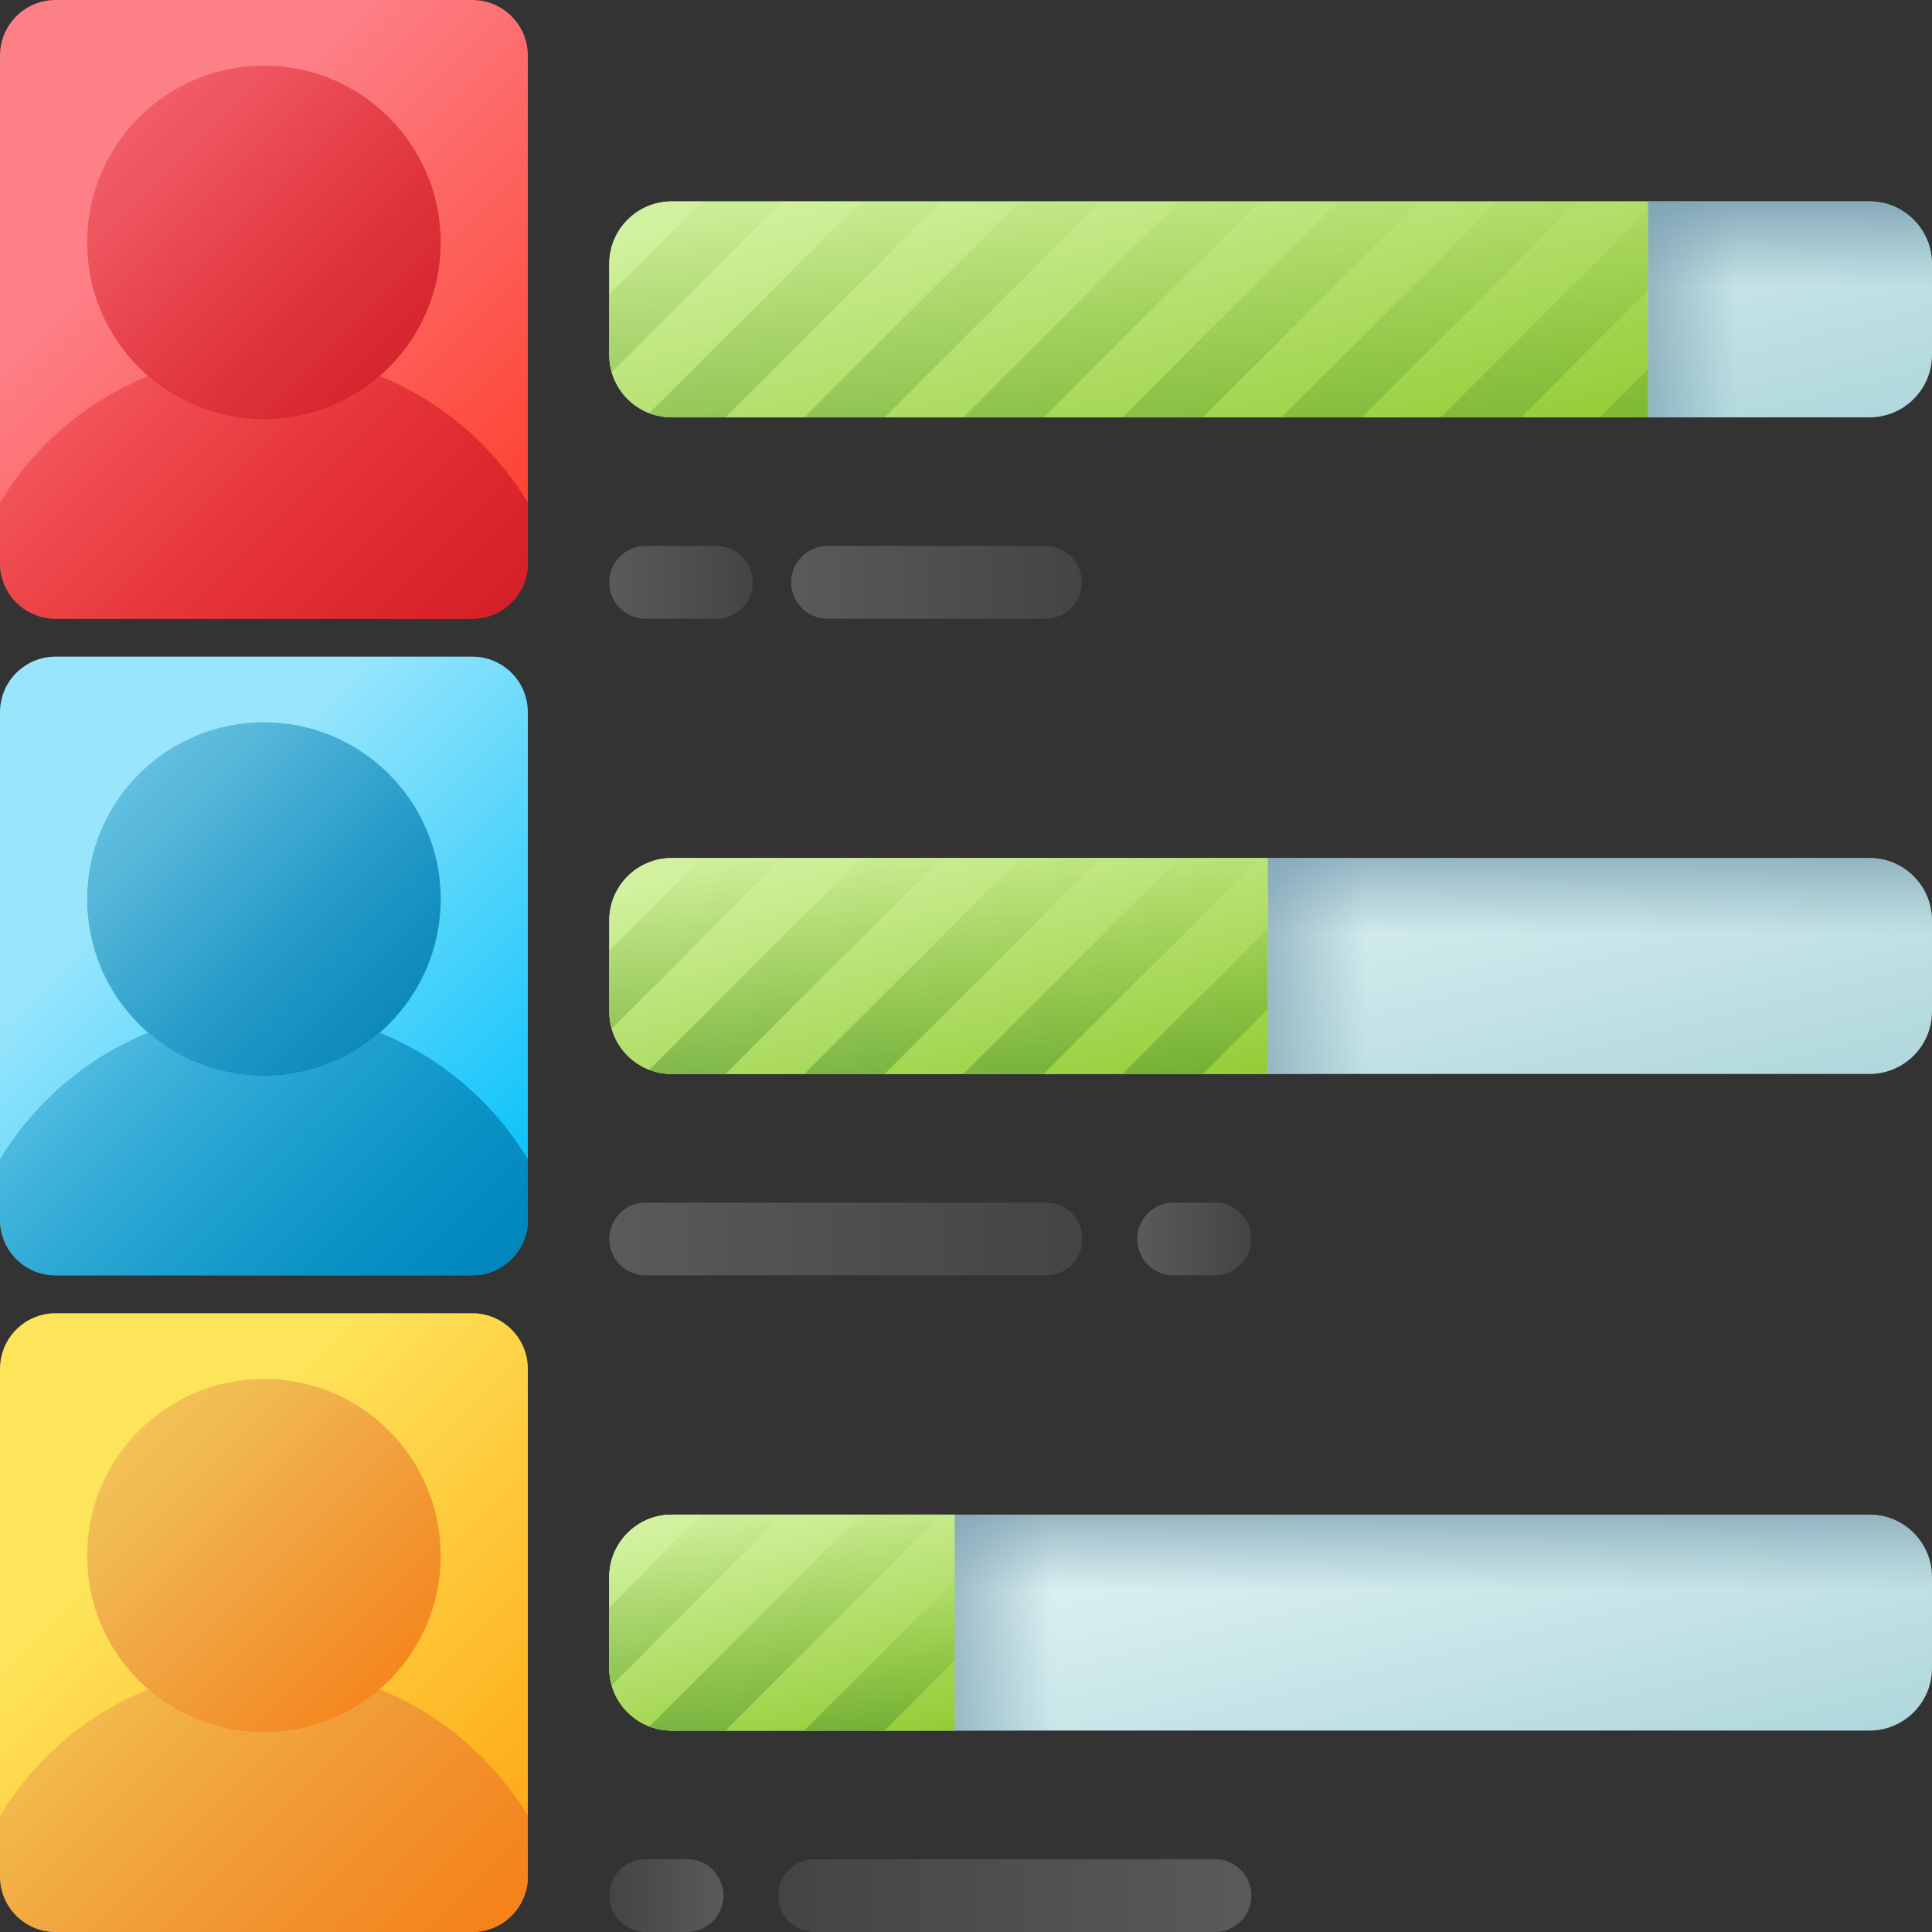 <?xml version="1.0" encoding="UTF-8"?> <svg xmlns="http://www.w3.org/2000/svg" xmlns:xlink="http://www.w3.org/1999/xlink" id="Capa_1" height="512" viewBox="0 0 510 510" width="512"><rect x="0" y="0" width="510" height="510" fill="#333333" stroke="none"/> <linearGradient id="SVGID_1_" gradientUnits="userSpaceOnUse" x1="40.826" x2="137.48" y1="52.823" y2="149.477"> <stop offset="0" stop-color="#fd8087"></stop> <stop offset="1" stop-color="#fd3e2b"></stop> </linearGradient> <linearGradient id="lg1"> <stop offset="0" stop-color="#e41f2d" stop-opacity="0"></stop> <stop offset=".346" stop-color="#de1e2b" stop-opacity=".346"></stop> <stop offset=".804" stop-color="#ce1b28" stop-opacity=".804"></stop> <stop offset="1" stop-color="#c41926"></stop> </linearGradient> <linearGradient id="SVGID_00000168078566503644919330000006792356630360659381_" gradientUnits="userSpaceOnUse" x1="-14.663" x2="125.917" xlink:href="#lg1" y1="-20.333" y2="120.247"></linearGradient> <linearGradient id="SVGID_00000107546960108406980880000010534402694981199791_" gradientUnits="userSpaceOnUse" x1="-35.607" x2="139.886" xlink:href="#lg1" y1="36.749" y2="212.241"></linearGradient> <linearGradient id="lg2"> <stop offset="0" stop-color="#eaf9fa"></stop> <stop offset="1" stop-color="#a8d3d8"></stop> </linearGradient> <linearGradient id="SVGID_00000003795329578602380120000001419036584428041401_" gradientUnits="userSpaceOnUse" x1="321.262" x2="355.75" xlink:href="#lg2" y1="25.049" y2="163.001"></linearGradient> <linearGradient id="lg3"> <stop offset="0" stop-color="#7ca1b1" stop-opacity="0"></stop> <stop offset="1" stop-color="#7ca1b1"></stop> </linearGradient> <linearGradient id="SVGID_00000010275925351943537660000005867568156767740832_" gradientUnits="userSpaceOnUse" x1="458.5" x2="423.496" xlink:href="#lg3" y1="81.668" y2="81.668"></linearGradient> <linearGradient id="SVGID_00000131331545454280032900000014000611349663654804_" gradientUnits="userSpaceOnUse" x1="472.5" x2="472.5" xlink:href="#lg3" y1="75.519" y2="49.941"></linearGradient> <linearGradient id="lg4"> <stop offset="0" stop-color="#d1f19e"></stop> <stop offset="1" stop-color="#8bc727"></stop> </linearGradient> <linearGradient id="SVGID_00000118390817219033595210000005302800495697964706_" gradientUnits="userSpaceOnUse" x1="287.451" x2="318.13" xlink:href="#lg4" y1="32.577" y2="155.294"></linearGradient> <linearGradient id="lg5"> <stop offset="0" stop-color="#78a91f" stop-opacity="0"></stop> <stop offset="1" stop-color="#026841"></stop> </linearGradient> <linearGradient id="SVGID_00000065762418592334566790000006804350020168920246_" gradientUnits="userSpaceOnUse" x1="428.655" x2="428.655" xlink:href="#lg5" y1="42.019" y2="245.529"></linearGradient> <linearGradient id="SVGID_00000099664012473638664240000012486754909286207422_" gradientUnits="userSpaceOnUse" x1="407.655" x2="407.655" xlink:href="#lg5" y1="42.019" y2="245.529"></linearGradient> <linearGradient id="SVGID_00000047054976285655917690000002653094064880452238_" gradientUnits="userSpaceOnUse" x1="377.42" x2="377.42" xlink:href="#lg5" y1="42.019" y2="245.529"></linearGradient> <linearGradient id="SVGID_00000043444370032800171630000009497906647264669592_" gradientUnits="userSpaceOnUse" x1="335.42" x2="335.42" xlink:href="#lg5" y1="42.019" y2="245.529"></linearGradient> <linearGradient id="SVGID_00000124123165665152913270000015123363804254942639_" gradientUnits="userSpaceOnUse" x1="293.42" x2="293.42" xlink:href="#lg5" y1="42.019" y2="245.529"></linearGradient> <linearGradient id="SVGID_00000071519347336183593700000006610587207094740143_" gradientUnits="userSpaceOnUse" x1="251.42" x2="251.42" xlink:href="#lg5" y1="42.019" y2="245.529"></linearGradient> <linearGradient id="SVGID_00000110463159100148952920000016204891033283255468_" gradientUnits="userSpaceOnUse" x1="209.97" x2="209.97" xlink:href="#lg5" y1="42.019" y2="245.529"></linearGradient> <linearGradient id="SVGID_00000033355347308694889800000010461026271611950241_" gradientUnits="userSpaceOnUse" x1="183.68" x2="183.68" xlink:href="#lg5" y1="42.019" y2="245.529"></linearGradient> <linearGradient id="lg6"> <stop offset="0" stop-color="#5a5a5a"></stop> <stop offset="1" stop-color="#444"></stop> </linearGradient> <linearGradient id="SVGID_00000158751429789989325070000015123085020184009858_" gradientUnits="userSpaceOnUse" x1="208.859" x2="285.543" xlink:href="#lg6" y1="153.721" y2="153.721"></linearGradient> <linearGradient id="SVGID_00000173153375580863169030000001863733143543367061_" gradientUnits="userSpaceOnUse" x1="160.83" x2="198.726" xlink:href="#lg6" y1="153.721" y2="153.721"></linearGradient> <linearGradient id="SVGID_00000072966831954623878750000015687722276381545354_" gradientUnits="userSpaceOnUse" x1="40.826" x2="137.48" y1="399.486" y2="496.14"> <stop offset="0" stop-color="#fee45a"></stop> <stop offset="1" stop-color="#fea613"></stop> </linearGradient> <linearGradient id="lg7"> <stop offset="0" stop-color="#dc8758" stop-opacity="0"></stop> <stop offset=".215" stop-color="#dd8654" stop-opacity=".215"></stop> <stop offset=".429" stop-color="#e28448" stop-opacity=".429"></stop> <stop offset=".642" stop-color="#ea8034" stop-opacity=".642"></stop> <stop offset=".854" stop-color="#f47b18" stop-opacity=".854"></stop> <stop offset="1" stop-color="#fe7701"></stop> </linearGradient> <linearGradient id="SVGID_00000078730765181451128750000015237976443524879030_" gradientUnits="userSpaceOnUse" x1="-14.663" x2="125.917" xlink:href="#lg7" y1="326.33" y2="466.911"></linearGradient> <linearGradient id="SVGID_00000083777940885503400870000006178055404920803244_" gradientUnits="userSpaceOnUse" x1="-35.607" x2="139.886" xlink:href="#lg7" y1="383.412" y2="558.904"></linearGradient> <linearGradient id="SVGID_00000175286169108057781440000002198472519690140589_" gradientUnits="userSpaceOnUse" x1="321.262" x2="355.75" xlink:href="#lg2" y1="371.712" y2="509.665"></linearGradient> <linearGradient id="SVGID_00000120560574829724702200000013155146142837981084_" gradientUnits="userSpaceOnUse" x1="381" x2="381" xlink:href="#lg3" y1="420.027" y2="392.019"></linearGradient> <linearGradient id="SVGID_00000072249154929056548080000000298274657584446392_" gradientUnits="userSpaceOnUse" x1="200.676" x2="219.843" xlink:href="#lg4" y1="398.139" y2="474.809"></linearGradient> <linearGradient id="SVGID_00000041254090935024589980000006064891940491006128_" gradientUnits="userSpaceOnUse" x1="200.673" x2="219.842" xlink:href="#lg4" y1="398.137" y2="474.81"></linearGradient> <linearGradient id="SVGID_00000041296101510383742240000009982950366579483556_" gradientUnits="userSpaceOnUse" x1="232.155" x2="232.155" xlink:href="#lg5" y1="413.561" y2="511.619"></linearGradient> <linearGradient id="SVGID_00000122704665462805714310000016539711831075597492_" gradientUnits="userSpaceOnUse" x1="209.97" x2="209.97" xlink:href="#lg5" y1="394.693" y2="535.518"></linearGradient> <linearGradient id="SVGID_00000111154065613612119660000014237762578602801291_" gradientUnits="userSpaceOnUse" x1="183.68" x2="183.68" xlink:href="#lg5" y1="394.693" y2="535.518"></linearGradient> <linearGradient id="SVGID_00000176003866291857332360000014558113117297238171_" gradientUnits="userSpaceOnUse" x1="277.997" x2="237.974" xlink:href="#lg3" y1="428.333" y2="428.333"></linearGradient> <linearGradient id="SVGID_00000160152276386647311160000016238850547758411136_" gradientTransform="matrix(-1 0 0 1 491.16 0)" gradientUnits="userSpaceOnUse" x1="300.203" x2="330.33" xlink:href="#lg6" y1="500.385" y2="500.385"></linearGradient> <linearGradient id="SVGID_00000040566399736796248330000002738148237479240123_" gradientTransform="matrix(-1 0 0 1 491.16 0)" gradientUnits="userSpaceOnUse" x1="160.83" x2="285.718" xlink:href="#lg6" y1="500.385" y2="500.385"></linearGradient> <linearGradient id="SVGID_00000057860191212872222320000009259596923823972503_" gradientUnits="userSpaceOnUse" x1="40.826" x2="137.48" y1="226.154" y2="322.808"> <stop offset="0" stop-color="#99e6fc"></stop> <stop offset="1" stop-color="#01c0fa"></stop> </linearGradient> <linearGradient id="lg8"> <stop offset="0" stop-color="#017bae" stop-opacity="0"></stop> <stop offset="1" stop-color="#017bae"></stop> </linearGradient> <linearGradient id="SVGID_00000002362836201894335160000011407895534729528203_" gradientUnits="userSpaceOnUse" x1="-14.663" x2="125.917" xlink:href="#lg8" y1="152.998" y2="293.579"></linearGradient> <linearGradient id="SVGID_00000115495417697725873660000000145126689634032270_" gradientUnits="userSpaceOnUse" x1="-35.607" x2="139.886" xlink:href="#lg8" y1="210.08" y2="385.573"></linearGradient> <linearGradient id="SVGID_00000092414078200010320170000007781558975663421328_" gradientUnits="userSpaceOnUse" x1="321.262" x2="355.75" xlink:href="#lg2" y1="198.381" y2="336.333"></linearGradient> <linearGradient id="SVGID_00000003097635994187807310000009416447844961972927_" gradientUnits="userSpaceOnUse" x1="422.335" x2="422.335" xlink:href="#lg3" y1="246.695" y2="218.687"></linearGradient> <linearGradient id="SVGID_00000034075877732875635500000003951680382346065058_" gradientUnits="userSpaceOnUse" x1="239.875" x2="264.242" xlink:href="#lg4" y1="216.27" y2="313.741"></linearGradient> <linearGradient id="SVGID_00000003086198410315815470000005447555070560038840_" gradientUnits="userSpaceOnUse" x1="315.49" x2="315.49" xlink:href="#lg5" y1="221.362" y2="362.186"></linearGradient> <linearGradient id="SVGID_00000077305487662402585970000012352143604489661844_" gradientUnits="userSpaceOnUse" x1="293.42" x2="293.42" xlink:href="#lg5" y1="221.362" y2="362.186"></linearGradient> <linearGradient id="SVGID_00000124162189678865932370000002237993457236682642_" gradientUnits="userSpaceOnUse" x1="251.42" x2="251.42" xlink:href="#lg5" y1="221.362" y2="362.186"></linearGradient> <linearGradient id="SVGID_00000085223301989599110810000011415623968927230615_" gradientUnits="userSpaceOnUse" x1="209.97" x2="209.97" xlink:href="#lg5" y1="221.362" y2="362.186"></linearGradient> <linearGradient id="SVGID_00000117656955632601078470000002678753022510478737_" gradientUnits="userSpaceOnUse" x1="183.68" x2="183.68" xlink:href="#lg5" y1="221.362" y2="362.186"></linearGradient> <linearGradient id="SVGID_00000130626460252515404170000005865058275331475110_" gradientUnits="userSpaceOnUse" x1="360.667" x2="320.644" xlink:href="#lg3" y1="255.002" y2="255.002"></linearGradient> <linearGradient id="SVGID_00000083791656446904250130000008442796544269994629_" gradientUnits="userSpaceOnUse" x1="300.203" x2="330.33" xlink:href="#lg6" y1="327.053" y2="327.053"></linearGradient> <linearGradient id="SVGID_00000003805723171663919780000010457599426167464371_" gradientUnits="userSpaceOnUse" x1="160.83" x2="285.718" xlink:href="#lg6" y1="327.053" y2="327.053"></linearGradient> <g> <g> <g> <g> <path d="m124.67 163.333h-110c-8.1 0-14.667-6.566-14.667-14.667v-134c0-8.1 6.567-14.666 14.667-14.666h110c8.1 0 14.667 6.566 14.667 14.667v134c0 8.1-6.567 14.666-14.667 14.666z" fill="url(#SVGID_1_)"></path> <circle cx="69.67" cy="64" fill="url(#SVGID_00000168078566503644919330000006792356630360659381_)" r="46.667"></circle> <path d="m139.34 132.677v15.99c0 8.1-6.57 14.67-14.67 14.67h-110c-8.1 0-14.67-6.57-14.67-14.67v-15.99c9.03-14.96 22.74-26.77 39.11-33.4 8.19 7.1 18.88 11.39 30.56 11.39s22.37-4.29 30.56-11.39c16.37 6.63 30.08 18.44 39.11 33.4z" fill="url(#SVGID_00000107546960108406980880000010534402694981199791_)"></path> </g> </g> <g> <path d="m493.501 110.167h-316.168c-9.112 0-16.499-7.387-16.499-16.499v-23.999c0-9.112 7.387-16.499 16.499-16.499h316.167c9.112 0 16.499 7.387 16.499 16.499v23.999c.001 9.112-7.386 16.499-16.498 16.499z" fill="url(#SVGID_00000003795329578602380120000001419036584428041401_)"></path> <path d="m493.501 53.17h-58.501v56.997h58.501c9.112 0 16.499-7.387 16.499-16.499v-23.999c0-9.112-7.387-16.499-16.499-16.499z" fill="url(#SVGID_00000010275925351943537660000005867568156767740832_)"></path> <path d="m493.501 53.17h-58.501v56.997h58.501c9.112 0 16.499-7.387 16.499-16.499v-23.999c0-9.112-7.387-16.499-16.499-16.499z" fill="url(#SVGID_00000131331545454280032900000014000611349663654804_)"></path> <path d="m435 53.17h-257.667c-9.112 0-16.499 7.387-16.499 16.499v23.999c0 9.112 7.387 16.499 16.499 16.499h257.667z" fill="url(#SVGID_00000118390817219033595210000005302800495697964706_)"></path> <g> <path d="m435 110.169v-12.69l-12.69 12.69z" fill="url(#SVGID_00000065762418592334566790000006804350020168920246_)"></path> <path d="m380.31 110.169h21.21l33.48-33.47v-21.22z" fill="url(#SVGID_00000099664012473638664240000012486754909286207422_)"></path> <path d="m395.31 53.169-57 57h21.21l57.01-57z" fill="url(#SVGID_00000047054976285655917690000002653094064880452238_)"></path> <path d="m353.31 53.169-57 57h21.21l57.01-57z" fill="url(#SVGID_00000043444370032800171630000009497906647264669592_)"></path> <path d="m311.31 53.169-57 57h21.21l57.01-57z" fill="url(#SVGID_00000124123165665152913270000015123363804254942639_)"></path> <path d="m269.31 53.169-57 57h21.21l57.01-57z" fill="url(#SVGID_00000071519347336183593700000006610587207094740143_)"></path> <path d="m227.31 53.169-55.9 55.9c1.84.71 3.83 1.1 5.92 1.1h14.19l57.01-57z" fill="url(#SVGID_00000110463159100148952920000016204891033283255468_)"></path> <path d="m185.31 53.169-24.48 24.48v16.02c0 1.58.22 3.11.64 4.55l45.06-45.05z" fill="url(#SVGID_00000033355347308694889800000010461026271611950241_)"></path> </g> </g> <g> <path d="m208.859 153.722c0 5.31 4.305 9.615 9.615 9.615h57.454c5.311 0 9.615-4.305 9.615-9.615 0-5.311-4.305-9.615-9.615-9.615h-57.454c-5.31-.001-9.615 4.304-9.615 9.615z" fill="url(#SVGID_00000158751429789989325070000015123085020184009858_)"></path> <path d="m170.445 144.106c-5.311 0-9.615 4.305-9.615 9.615 0 5.311 4.305 9.615 9.615 9.615h18.666c5.31 0 9.615-4.305 9.615-9.615s-4.305-9.615-9.615-9.615z" fill="url(#SVGID_00000173153375580863169030000001863733143543367061_)"></path> </g> </g> <g> <g> <g> <path d="m124.67 509.997h-110c-8.1 0-14.667-6.566-14.667-14.667v-134c0-8.1 6.566-14.667 14.667-14.667h110c8.1 0 14.667 6.566 14.667 14.667v134c0 8.1-6.567 14.667-14.667 14.667z" fill="url(#SVGID_00000072966831954623878750000015687722276381545354_)"></path> <circle cx="69.67" cy="410.663" fill="url(#SVGID_00000078730765181451128750000015237976443524879030_)" r="46.667"></circle> <path d="m139.34 479.34v15.99c0 8.1-6.57 14.67-14.67 14.67h-110c-8.1 0-14.67-6.57-14.67-14.67v-15.99c9.03-14.96 22.74-26.77 39.11-33.4 8.19 7.1 18.88 11.39 30.56 11.39s22.37-4.29 30.56-11.39c16.37 6.63 30.08 18.44 39.11 33.4z" fill="url(#SVGID_00000083777940885503400870000006178055404920803244_)"></path> </g> </g> <g> <path d="m493.501 456.83h-316.168c-9.112 0-16.499-7.387-16.499-16.499v-23.999c0-9.112 7.387-16.499 16.499-16.499h316.167c9.112 0 16.499 7.387 16.499 16.499v23.999c.001 9.112-7.386 16.499-16.498 16.499z" fill="url(#SVGID_00000175286169108057781440000002198472519690140589_)"></path> <path d="m510 416.333v24c0 9.11-7.39 16.5-16.5 16.5h-241.5v-57h241.5c9.11 0 16.5 7.39 16.5 16.5z" fill="url(#SVGID_00000120560574829724702200000013155146142837981084_)"></path> <path d="m252 399.833h-74.667c-9.112 0-16.499 7.387-16.499 16.499v23.999c0 9.112 7.387 16.499 16.499 16.499h74.667z" fill="url(#SVGID_00000072249154929056548080000000298274657584446392_)"></path> <path d="m252 399.83v57h-74.67c-9.11 0-16.5-7.39-16.5-16.5v-24c0-9.11 7.39-16.5 16.5-16.5z" fill="url(#SVGID_00000041254090935024589980000006064891940491006128_)"></path> <g> <path d="m252 417.14v21.21l-18.48 18.48h-21.21z" fill="url(#SVGID_00000041296101510383742240000009982950366579483556_)"></path> <path d="m227.31 399.833-55.9 55.9c1.84.71 3.83 1.1 5.92 1.1h14.19l57.01-57z" fill="url(#SVGID_00000122704665462805714310000016539711831075597492_)"></path> <path d="m185.31 399.833-24.48 24.48v16.02c0 1.58.22 3.1.64 4.55l45.06-45.05z" fill="url(#SVGID_00000111154065613612119660000014237762578602801291_)"></path> </g> <path d="m252 399.833h73.997v57h-73.997z" fill="url(#SVGID_00000176003866291857332360000014558113117297238171_)"></path> </g> <g> <path d="m181.342 510h-10.897c-5.31 0-9.615-4.305-9.615-9.615s4.305-9.615 9.615-9.615h10.897c5.31 0 9.615 4.305 9.615 9.615s-4.305 9.615-9.615 9.615z" fill="url(#SVGID_00000160152276386647311160000016238850547758411136_)"></path> <path d="m320.715 510h-105.658c-5.311 0-9.615-4.305-9.615-9.615s4.305-9.615 9.615-9.615h105.657c5.31 0 9.615 4.305 9.615 9.615.001 5.31-4.304 9.615-9.614 9.615z" fill="url(#SVGID_00000040566399736796248330000002738148237479240123_)"></path> </g> </g> <g> <g> <g> <path d="m124.67 336.665h-110c-8.1 0-14.667-6.566-14.667-14.667v-134c0-8.1 6.566-14.667 14.667-14.667h110c8.1 0 14.667 6.566 14.667 14.667v134c0 8.101-6.567 14.667-14.667 14.667z" fill="url(#SVGID_00000057860191212872222320000009259596923823972503_)"></path> <circle cx="69.67" cy="237.332" fill="url(#SVGID_00000002362836201894335160000011407895534729528203_)" r="46.667"></circle> <path d="m139.34 306.008v15.99c0 8.1-6.57 14.67-14.67 14.67h-110c-8.1 0-14.67-6.57-14.67-14.67v-15.99c9.03-14.96 22.74-26.77 39.11-33.4 8.19 7.1 18.88 11.39 30.56 11.39s22.37-4.29 30.56-11.39c16.37 6.63 30.08 18.44 39.11 33.4z" fill="url(#SVGID_00000115495417697725873660000000145126689634032270_)"></path> </g> </g> <g> <path d="m493.501 283.499h-316.168c-9.112 0-16.499-7.387-16.499-16.499v-23.999c0-9.112 7.387-16.499 16.499-16.499h316.167c9.112 0 16.499 7.387 16.499 16.499v23.999c.001 9.112-7.386 16.499-16.498 16.499z" fill="url(#SVGID_00000092414078200010320170000007781558975663421328_)"></path> <path d="m510 243.002v24c0 9.11-7.39 16.5-16.5 16.5h-158.83v-57h158.83c9.11 0 16.5 7.39 16.5 16.5z" fill="url(#SVGID_00000003097635994187807310000009416447844961972927_)"></path> <path d="m334.667 226.501h-157.334c-9.112 0-16.499 7.387-16.499 16.499v23.999c0 9.112 7.387 16.499 16.499 16.499h157.333v-56.997z" fill="url(#SVGID_00000034075877732875635500000003951680382346065058_)"></path> <g> <path d="m296.31 283.502h21.21l17.15-17.15v-21.21z" fill="url(#SVGID_00000003086198410315815470000005447555070560038840_)"></path> <path d="m311.31 226.502-57 57h21.21l57.01-57z" fill="url(#SVGID_00000077305487662402585970000012352143604489661844_)"></path> <path d="m269.31 226.502-57 57h21.21l57.01-57z" fill="url(#SVGID_00000124162189678865932370000002237993457236682642_)"></path> <path d="m227.31 226.502-55.9 55.9c1.84.71 3.83 1.1 5.92 1.1h14.19l57.01-57z" fill="url(#SVGID_00000085223301989599110810000011415623968927230615_)"></path> <path d="m185.31 226.502-24.48 24.48v16.02c0 1.58.22 3.1.64 4.55l45.06-45.05z" fill="url(#SVGID_00000117656955632601078470000002678753022510478737_)"></path> </g> <path d="m334.67 226.502h73.997v57h-73.997z" fill="url(#SVGID_00000130626460252515404170000005865058275331475110_)"></path> </g> <g> <path d="m309.818 336.668h10.897c5.31 0 9.615-4.305 9.615-9.615s-4.305-9.615-9.615-9.615h-10.897c-5.31 0-9.615 4.305-9.615 9.615s4.305 9.615 9.615 9.615z" fill="url(#SVGID_00000083791656446904250130000008442796544269994629_)"></path> <path d="m170.445 336.668h105.657c5.311 0 9.615-4.305 9.615-9.615s-4.305-9.615-9.615-9.615h-105.657c-5.31 0-9.615 4.305-9.615 9.615s4.305 9.615 9.615 9.615z" fill="url(#SVGID_00000003805723171663919780000010457599426167464371_)"></path> </g> </g> </g> </svg> 